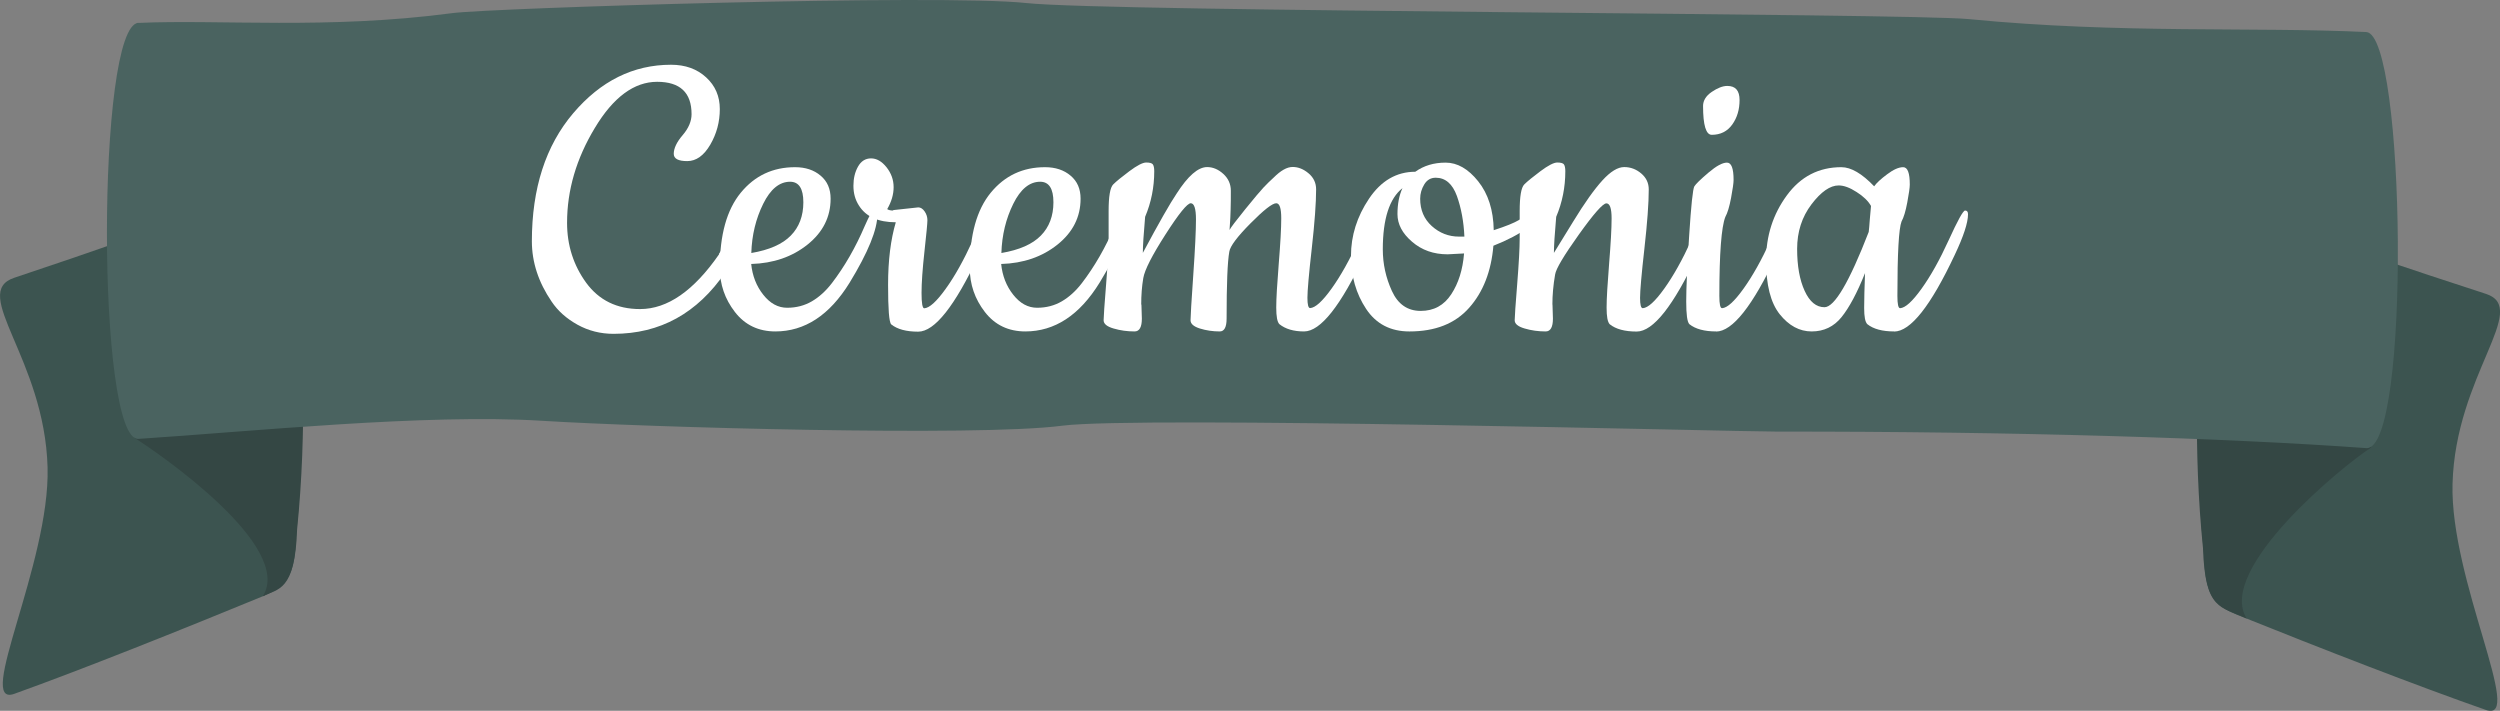 <?xml version="1.0" encoding="UTF-8"?>
<svg id="OBJECTS" xmlns="http://www.w3.org/2000/svg" version="1.1" viewBox="0 0 230.13 65.43">
  <rect x="0" y="0" width="230.13" height="65.43" fill="#808080" stroke="none"/>
  <!-- Generator: Adobe Illustrator 29.7.1, SVG Export Plug-In . SVG Version: 2.1.1 Build 8)  -->
  <defs>
    <style>
      .st0 {
        fill: #4a6360;
      }

      .st0, .st1, .st2 {
        fill-rule: evenodd;
      }

      .st3 {
        fill: #fff;
      }

      .st1 {
        fill: #3c5450;
      }

      .st2 {
        fill: #344744;
      }
    </style>
  </defs>
  <g>
    <path class="st1" d="M24.19,54.89c-7.68,3.16-16.72,6.77-22.88,8.98-3.63,1.3,3.3-12.01,3.07-20.83-.27-10.04-7.19-16.09-3.07-17.47,6.92-2.31,13.42-4.55,23.51-8.39l2.08,1.22c.88,9.78,1.43,19.82.34,31.13-.11,3.34-.74,4.41-3.05,5.36Z"/>
    <path class="st2" d="M24.19,54.89c2.89-4.55-9.42-13.08-11.84-14.6.91-9.6,7.86-15.19,14.93-17.45.64,8.13.99,16.75.07,25.88-.19,5.77-1.78,5.45-3.15,6.17Z"/>
    <path class="st1" d="M205.95,56.6c7.68,3.09,16.72,6.6,22.88,8.75,3.63,1.27-3.3-11.97-3.07-20.8.27-10.04,7.19-16.16,3.07-17.5-6.91-2.24-13.42-4.42-23.51-8.15l-2.08,1.24c-.88,9.79-1.43,19.83-.34,31.13.11,3.34.74,4.4,3.05,5.33Z"/>
    <path class="st2" d="M206.82,56.95c-2.89-4.55,9.03-14.23,11.45-15.75-.91-9.6-8.34-14.35-15.41-16.61-.64,8.13-.99,16.75-.07,25.88.19,5.77,1.64,5.33,4.03,6.48Z"/>
    <path class="st0" d="M12.74,2.11c7.42-.34,17.43.62,28.88-.9,3.55-.47,45.02-1.78,52.85-.93,7.56.82,81.19.93,86.78,1.48,13.9,1.36,26.41.7,36.57,1.19,3.63.17,4.12,38.6,0,38.3-12.86-.93-32.33-1.54-54.24-1.52-3.94,0-58.83-1.46-65.83-.54-7.77,1.02-38.38.14-47.93-.46-10.57-.66-26.83,1-37.07,1.67-3.87.25-3.88-38.12,0-38.3Z"/>
  </g>
  <g>
    <path class="st3" d="M66.18,23.37c.2-.28.48-.77.84-1.47.9-1.6,1.43-2.39,1.62-2.39s.27.11.27.34c0,1.37-.71,3.11-2.14,5.21-2.58,3.78-6.01,5.67-10.29,5.67-1.2,0-2.31-.28-3.32-.84-1.01-.56-1.81-1.27-2.39-2.14-1.2-1.76-1.81-3.61-1.81-5.54,0-4.87,1.27-8.8,3.8-11.78,2.53-2.98,5.54-4.47,9.01-4.47,1.32,0,2.39.39,3.23,1.16.84.77,1.26,1.74,1.26,2.92s-.29,2.27-.88,3.28-1.3,1.51-2.12,1.51-1.24-.22-1.24-.67c0-.5.27-1.08.82-1.72.55-.64.82-1.29.82-1.93,0-1.99-1.06-2.98-3.17-2.98s-4.03,1.41-5.73,4.24c-1.71,2.83-2.56,5.74-2.56,8.74,0,2.07.59,3.91,1.76,5.52,1.18,1.61,2.83,2.42,4.96,2.42,2.52,0,4.94-1.68,7.27-5.04Z"/>
    <path class="st3" d="M71.39,30.51c-1.57,0-2.81-.59-3.74-1.79-.92-1.19-1.39-2.54-1.39-4.05,0-3.05.64-5.36,1.93-6.93,1.29-1.57,2.95-2.35,5-2.35.95,0,1.74.26,2.35.78.62.52.92,1.22.92,2.12,0,1.68-.71,3.09-2.12,4.22-1.41,1.13-3.14,1.73-5.19,1.79.11,1.09.48,2.04,1.11,2.83.63.8,1.36,1.2,2.2,1.2s1.6-.2,2.27-.59c.67-.39,1.29-.95,1.85-1.68,1.18-1.54,2.18-3.29,3.02-5.25.22-.5.4-.87.52-1.09.13-.22.27-.34.42-.34s.23.11.23.34c0,1.4-.85,3.5-2.56,6.3-1.85,3-4.13,4.49-6.85,4.49ZM69.16,23.29c1.65-.28,2.86-.81,3.63-1.6.77-.78,1.16-1.81,1.16-3.07s-.41-1.89-1.22-1.89c-.98,0-1.81.68-2.48,2.04-.67,1.36-1.04,2.86-1.09,4.52Z"/>
    <path class="st3" d="M82.22,19.34l2.31-.25c.22,0,.42.13.59.38.17.25.25.52.25.8s-.09,1.23-.27,2.86-.27,2.91-.27,3.84.08,1.41.25,1.41c.48-.03,1.13-.62,1.97-1.79.84-1.16,1.67-2.65,2.5-4.47.83-1.82,1.33-2.73,1.51-2.73s.27.11.27.34c0,.78-.41,2.03-1.22,3.74-2.21,4.7-4.07,7.06-5.59,7.06-1.09,0-1.92-.22-2.48-.67-.2-.2-.29-1.41-.29-3.65s.24-4.16.71-5.75c-1.62,0-2.76-.52-3.4-1.55-.34-.53-.5-1.13-.5-1.81s.14-1.26.42-1.76c.28-.5.68-.76,1.2-.76s.99.27,1.43.82c.43.55.65,1.15.65,1.83s-.2,1.34-.59,2.02c.11.08.29.13.55.13Z"/>
    <path class="st3" d="M94.4,30.51c-1.57,0-2.81-.59-3.74-1.79-.92-1.19-1.39-2.54-1.39-4.05,0-3.05.64-5.36,1.93-6.93,1.29-1.57,2.95-2.35,5-2.35.95,0,1.74.26,2.35.78.62.52.92,1.22.92,2.12,0,1.68-.71,3.09-2.12,4.22-1.41,1.13-3.14,1.73-5.19,1.79.11,1.09.48,2.04,1.11,2.83.63.8,1.36,1.2,2.2,1.2s1.6-.2,2.27-.59c.67-.39,1.29-.95,1.85-1.68,1.18-1.54,2.18-3.29,3.02-5.25.22-.5.4-.87.52-1.09.13-.22.27-.34.42-.34s.23.11.23.34c0,1.4-.85,3.5-2.56,6.3-1.85,3-4.13,4.49-6.85,4.49ZM92.18,23.29c1.65-.28,2.86-.81,3.63-1.6.77-.78,1.16-1.81,1.16-3.07s-.41-1.89-1.22-1.89c-.98,0-1.81.68-2.48,2.04-.67,1.36-1.04,2.86-1.09,4.52Z"/>
    <path class="st3" d="M105.07,28.03l.04,1.3c0,.78-.22,1.18-.67,1.18-.67,0-1.32-.09-1.93-.27-.62-.18-.92-.43-.92-.76s.08-1.43.23-3.32c.15-1.89.23-3.31.23-4.26v-2.48c0-1.34.14-2.16.42-2.44.28-.28.78-.69,1.49-1.22.71-.53,1.23-.8,1.55-.8s.53.06.61.17c.08.11.13.32.13.63,0,1.48-.28,2.88-.84,4.2-.14,1.6-.21,2.7-.21,3.32,1.48-2.77,2.52-4.59,3.11-5.46,1.04-1.62,1.97-2.44,2.81-2.44.53,0,1.03.21,1.49.63s.69.94.69,1.55,0,1.2-.02,1.74c-.01.55-.04.97-.06,1.28-.03.31-.04.5-.04.59.11-.22.59-.85,1.43-1.89s1.41-1.71,1.7-2.02c.29-.31.61-.62.94-.92.64-.64,1.22-.97,1.74-.97s1.01.2,1.47.59c.46.39.69.88.69,1.47,0,1.23-.13,3.04-.4,5.44-.27,2.39-.4,3.91-.4,4.54s.08.95.25.95c.48-.03,1.13-.62,1.97-1.79s1.67-2.65,2.5-4.47c.83-1.82,1.33-2.73,1.51-2.73s.27.11.27.34c0,.78-.41,2.03-1.22,3.74-2.21,4.7-4.07,7.06-5.59,7.06-.95,0-1.71-.22-2.27-.67-.2-.2-.29-.71-.29-1.53s.08-2.17.23-4.03c.15-1.86.23-3.25.23-4.18s-.15-1.39-.46-1.39c-.36,0-1.15.62-2.37,1.85-1.22,1.23-1.87,2.1-1.95,2.6-.17.95-.25,3.01-.25,6.17,0,.78-.21,1.18-.63,1.18-.64,0-1.25-.09-1.83-.27-.57-.18-.86-.43-.86-.76s.08-1.7.25-4.14c.17-2.44.25-4.15.25-5.14s-.16-1.49-.48-1.49-1.1.96-2.33,2.88c-1.23,1.92-1.91,3.25-2.04,4.01s-.19,1.57-.19,2.44Z"/>
    <path class="st3" d="M137.5,21.19c1.12-.36,1.9-.68,2.33-.94.43-.27.76-.47.99-.61l.5-.29c.14-.08.25-.13.34-.13.22,0,.34.13.34.38s-.43.69-1.3,1.32c-.87.63-1.95,1.2-3.23,1.7-.2,2.35-.94,4.26-2.23,5.71-1.29,1.46-3.12,2.18-5.5,2.18-1.74,0-3.07-.69-3.99-2.08-.92-1.39-1.39-3.01-1.39-4.87s.55-3.62,1.66-5.27c1.11-1.65,2.53-2.48,4.26-2.48.78-.56,1.71-.84,2.79-.84s2.08.57,3,1.72c.92,1.15,1.4,2.65,1.43,4.49ZM134.77,23.33l-1.51.08c-1.29,0-2.38-.38-3.28-1.16-.9-.77-1.34-1.62-1.34-2.54s.15-1.72.46-2.39c-1.2.95-1.81,2.83-1.81,5.63,0,1.34.28,2.62.84,3.84s1.44,1.83,2.65,1.83,2.14-.51,2.81-1.53c.67-1.02,1.06-2.27,1.18-3.76ZM132.16,16.36c-.45,0-.8.2-1.05.61-.25.41-.38.85-.38,1.32,0,1.04.36,1.88,1.07,2.52.71.64,1.55.97,2.5.97h.5c-.06-1.37-.29-2.62-.69-3.74-.41-1.12-1.06-1.68-1.95-1.68Z"/>
    <path class="st3" d="M142.91,28.03l.04,1.3c0,.78-.22,1.18-.67,1.18-.67,0-1.32-.09-1.93-.27-.62-.18-.92-.43-.92-.76s.08-1.43.23-3.32c.15-1.89.23-3.31.23-4.26v-2.48c0-1.34.14-2.16.42-2.44.28-.28.78-.69,1.49-1.22.71-.53,1.23-.8,1.55-.8s.53.06.61.17c.08.11.13.32.13.63,0,1.48-.28,2.88-.84,4.2-.14,1.6-.21,2.7-.21,3.32.11-.17.7-1.12,1.76-2.86,1.06-1.74,1.97-3.01,2.71-3.82.74-.81,1.41-1.22,2-1.22s1.11.2,1.57.59c.46.39.69.88.69,1.47,0,1.23-.13,3.04-.4,5.44-.27,2.39-.4,3.91-.4,4.54s.08.95.25.95c.48-.03,1.13-.62,1.97-1.79s1.67-2.65,2.5-4.47c.83-1.82,1.33-2.73,1.51-2.73s.27.11.27.34c0,.78-.41,2.03-1.22,3.74-2.21,4.7-4.07,7.06-5.59,7.06-1.09,0-1.92-.22-2.48-.67-.2-.2-.29-.71-.29-1.53s.08-2.17.23-4.03c.15-1.86.23-3.25.23-4.18s-.16-1.39-.48-1.39-1.17.96-2.54,2.88c-1.37,1.92-2.1,3.14-2.18,3.67-.17.98-.25,1.9-.25,2.77Z"/>
    <path class="st3" d="M157.99,30.51c-1.09,0-1.92-.22-2.48-.67-.2-.2-.29-.9-.29-2.1s.09-3.21.27-6.03c.18-2.81.34-4.33.48-4.56.14-.22.57-.64,1.3-1.26.73-.62,1.29-.92,1.7-.92s.61.53.61,1.6c0,.28-.08.83-.23,1.64-.15.81-.33,1.4-.53,1.76-.36.92-.55,3.35-.55,7.27,0,.76.08,1.13.25,1.13.48-.03,1.13-.62,1.97-1.79s1.67-2.65,2.5-4.47c.83-1.82,1.33-2.73,1.51-2.73s.27.11.27.34c0,.78-.41,2.03-1.22,3.74-2.21,4.7-4.07,7.06-5.59,7.06ZM156.77,9.76c0-.5.27-.94.8-1.3.53-.36,1.01-.55,1.43-.55.76,0,1.13.43,1.13,1.3s-.22,1.62-.67,2.25c-.45.63-1.08.95-1.89.95-.53,0-.8-.88-.8-2.65Z"/>
    <path class="st3" d="M174.37,30.51c-1.09,0-1.92-.22-2.48-.67-.2-.2-.29-.69-.29-1.49s.03-1.87.08-3.21c-.73,1.82-1.45,3.17-2.16,4.05-.71.88-1.63,1.32-2.75,1.32s-2.1-.53-2.94-1.58c-.84-1.05-1.26-2.7-1.26-4.96s.64-4.25,1.91-5.98c1.27-1.74,2.95-2.6,5.02-2.6.9,0,1.9.59,3.02,1.76.22-.31.62-.68,1.2-1.11.57-.43,1.06-.65,1.47-.65s.61.53.61,1.6c0,.28-.08.83-.23,1.64-.15.81-.33,1.4-.53,1.76-.25.64-.38,2.93-.38,6.85,0,.76.08,1.13.25,1.13.48-.03,1.13-.62,1.97-1.79s1.67-2.65,2.5-4.47c.83-1.82,1.33-2.73,1.51-2.73s.27.11.27.34c0,.78-.41,2.03-1.22,3.74-2.21,4.7-4.07,7.06-5.59,7.06ZM169.25,17.07c-.78,0-1.62.58-2.5,1.74-.88,1.16-1.32,2.53-1.32,4.1s.23,2.86.69,3.86c.46,1.01,1.07,1.51,1.83,1.51.92,0,2.28-2.31,4.07-6.93.03-.22.06-.61.1-1.15.04-.55.08-.96.11-1.24-.25-.45-.69-.88-1.32-1.28-.63-.41-1.18-.61-1.66-.61Z"/>
  </g>
</svg>